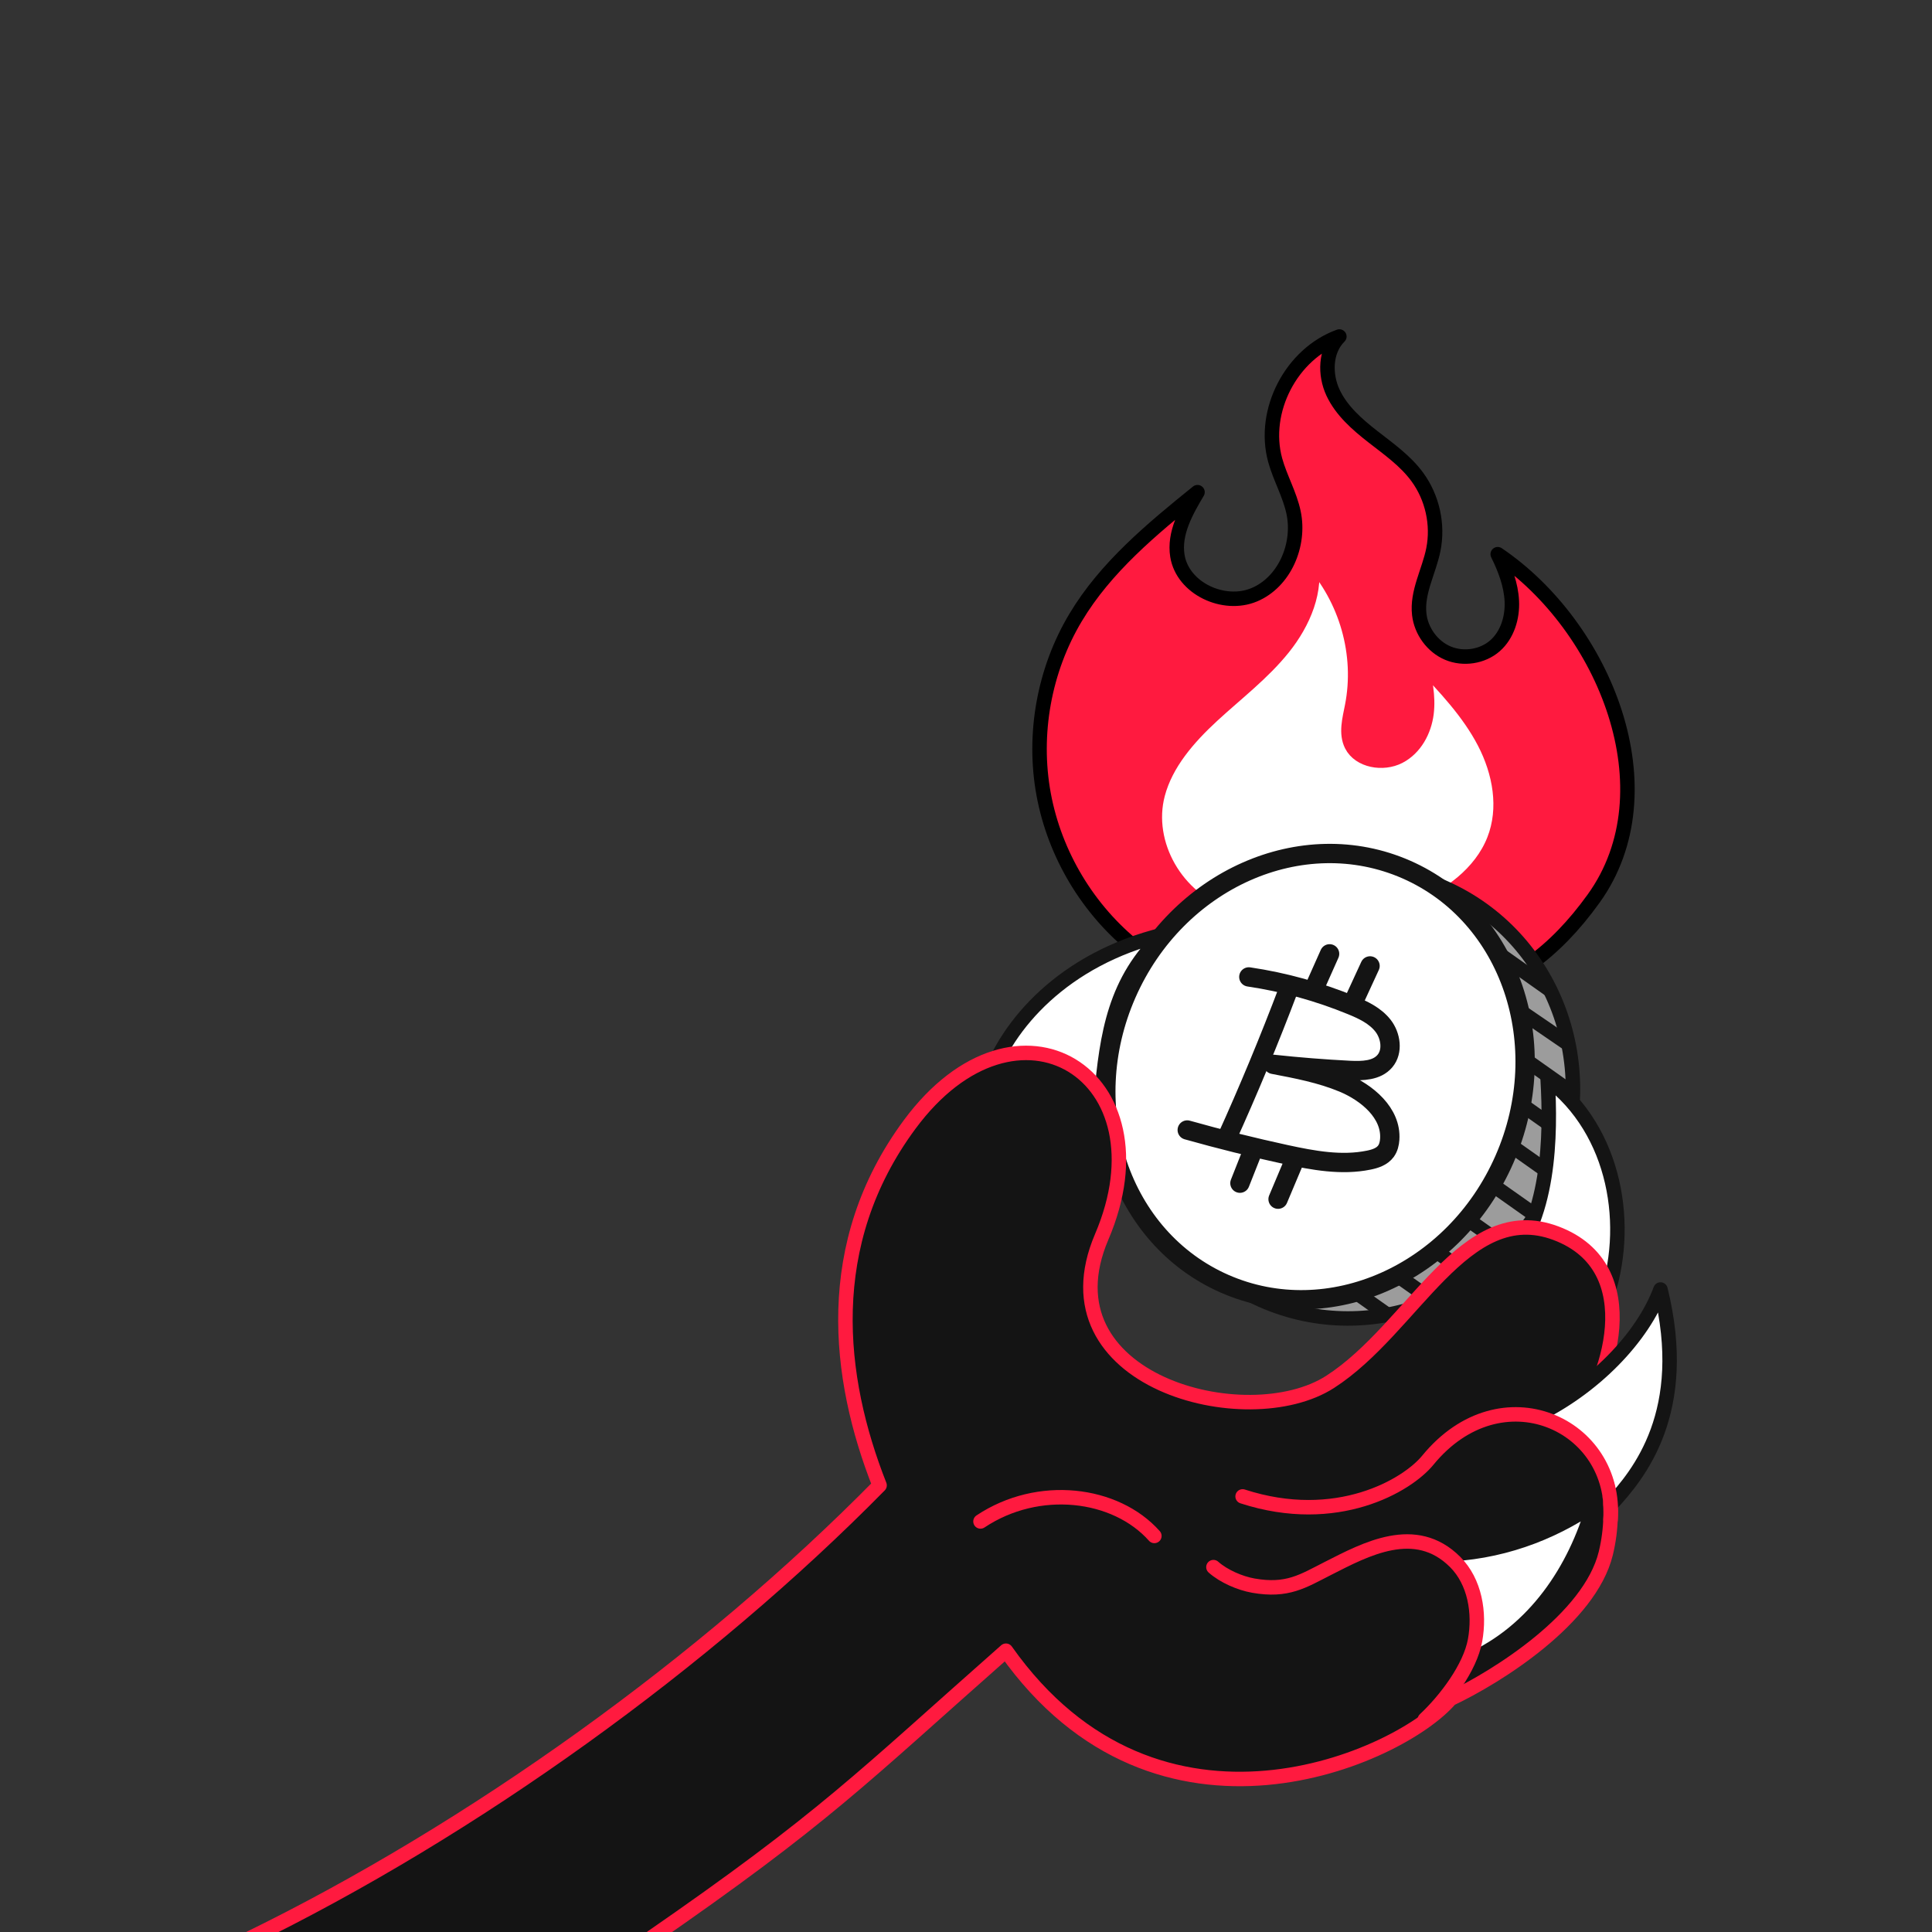 <svg width="200" height="200" viewBox="0 0 200 200" fill="none" xmlns="http://www.w3.org/2000/svg">
<rect x="0" y="0" width="200" height="200" fill="#333333" stroke="none"/>
<g clip-path="url(#clip0_6817_29251)">
<path d="M117.62 98.164C112.653 94.23 109.184 88.454 108.038 82.228C106.892 76.002 108.09 69.364 111.342 63.933C114.459 58.718 119.246 54.762 123.966 50.949C122.76 52.972 121.509 55.219 121.883 57.542C122.43 60.913 126.678 62.891 129.832 61.573C132.986 60.254 134.62 56.388 133.908 53.047C133.511 51.174 132.514 49.473 132.005 47.63C130.611 42.535 133.683 36.624 138.65 34.834C137.174 36.294 137.115 38.759 137.991 40.64C138.868 42.52 140.493 43.936 142.127 45.21C143.76 46.484 145.498 47.705 146.719 49.376C148.278 51.503 148.899 54.29 148.383 56.883C147.933 59.145 146.652 61.31 146.922 63.61C147.124 65.341 148.285 66.937 149.881 67.611C151.477 68.285 153.462 67.993 154.766 66.847C156.039 65.723 156.586 63.925 156.504 62.224C156.421 60.524 155.8 58.898 155.043 57.37C166.161 64.892 173.009 81.861 164.97 93.024C156.931 104.187 146.764 106.412 126.191 102.704C123.104 102.149 120.415 100.404 117.598 98.179L117.62 98.164Z" fill="#FF1A3F" stroke="black" stroke-width="1.498" stroke-linecap="round" stroke-linejoin="round"/>
<path d="M127.053 94.792C121.801 93.114 118.497 87.345 119.853 82.213C120.692 79.037 123.007 76.369 125.502 74.069C127.997 71.769 130.746 69.679 132.844 67.057C134.942 64.434 136.365 61.086 135.661 57.909C139.392 62 141.025 67.739 139.969 73.103C139.707 74.451 139.295 75.912 139.916 77.141C140.733 78.744 143.16 79.171 144.831 78.31C146.509 77.441 147.446 75.628 147.671 73.852C147.895 72.076 147.498 70.286 147.109 68.54C149.559 71.11 152.039 73.725 153.657 76.834C155.275 79.943 155.964 83.659 154.668 86.948C153.32 90.379 149.993 92.882 146.39 94.245C142.786 95.609 138.883 95.991 135.039 96.351C133.271 96.515 131.473 96.68 129.735 96.388C127.997 96.096 126.281 95.279 127.038 94.792H127.053Z" fill="white" stroke="#FF1A3F" stroke-width="1.498" stroke-linecap="round" stroke-linejoin="round"/>
<path d="M160.803 122.348C165.987 110.538 160.898 96.886 149.437 91.855C137.976 86.824 124.482 92.319 119.298 104.129C114.114 115.939 119.203 129.591 130.664 134.622C142.125 139.653 155.618 134.158 160.803 122.348Z" fill="#9C9C9C" stroke="#141414" stroke-width="1.498" stroke-linecap="round" stroke-linejoin="round"/>
<path d="M155.73 120.032C160.926 108.192 156.383 94.752 145.584 90.014C134.785 85.275 121.819 91.033 116.624 102.874C111.429 114.715 115.971 128.155 126.77 132.893C137.569 137.631 150.535 131.873 155.73 120.032Z" fill="white" stroke="#141414" stroke-width="2" stroke-linecap="round" stroke-linejoin="round"/>
<path d="M133.391 102.397C131.405 107.649 129.248 112.841 126.933 117.95" stroke="#141414" stroke-width="2" stroke-linecap="round" stroke-linejoin="round"/>
<path d="M129.278 101.13C132.919 101.67 136.493 102.659 139.909 104.06C141.123 104.554 142.359 105.146 143.168 106.18C143.977 107.214 144.217 108.84 143.363 109.844C142.524 110.84 141.04 110.87 139.752 110.81C137.1 110.675 134.455 110.466 131.81 110.181C134.253 110.645 136.717 111.117 139.017 112.069C141.512 113.103 144.052 115.216 143.865 117.943C143.835 118.377 143.73 118.819 143.475 119.171C143.071 119.726 142.374 119.958 141.707 120.093C138.868 120.677 135.938 120.13 133.106 119.516C129.682 118.774 126.281 117.928 122.902 116.976" stroke="#141414" stroke-width="2" stroke-linecap="round" stroke-linejoin="round"/>
<path d="M137.639 98.741L135.953 102.524" stroke="#141414" stroke-width="2" stroke-linecap="round" stroke-linejoin="round"/>
<path d="M141.827 99.992C141.228 101.295 140.621 102.606 140.021 103.91" stroke="#141414" stroke-width="2" stroke-linecap="round" stroke-linejoin="round"/>
<path d="M129.623 119.276C129.203 120.348 128.776 121.419 128.356 122.483" stroke="#141414" stroke-width="2" stroke-linecap="round" stroke-linejoin="round"/>
<path d="M133.915 120.318L132.305 124.139" stroke="#141414" stroke-width="2" stroke-linecap="round" stroke-linejoin="round"/>
<path d="M157.845 114.579L162.295 117.725" stroke="#141414" stroke-width="1.498" stroke-linecap="round" stroke-linejoin="round"/>
<path d="M157.845 109.664L162.55 112.99" stroke="#141414" stroke-width="1.498" stroke-linecap="round" stroke-linejoin="round"/>
<path d="M157.291 104.614L162.13 107.926" stroke="#141414" stroke-width="1.498" stroke-linecap="round" stroke-linejoin="round"/>
<path d="M155.298 98.838L160.385 102.434" stroke="#141414" stroke-width="1.498" stroke-linecap="round" stroke-linejoin="round"/>
<path d="M156.302 118.519L161.007 121.846" stroke="#141414" stroke-width="1.498" stroke-linecap="round" stroke-linejoin="round"/>
<path d="M154.511 122.67L158.849 125.734" stroke="#141414" stroke-width="1.498" stroke-linecap="round" stroke-linejoin="round"/>
<path d="M151.964 126.266L156.01 129.128" stroke="#141414" stroke-width="1.498" stroke-linecap="round" stroke-linejoin="round"/>
<path d="M149.117 129.862L152.608 132.327" stroke="#141414" stroke-width="1.498" stroke-linecap="round" stroke-linejoin="round"/>
<path d="M145.153 132.395L148.367 134.665" stroke="#141414" stroke-width="1.498" stroke-linecap="round" stroke-linejoin="round"/>
<path d="M140.92 134.193L143.61 136.096" stroke="#141414" stroke-width="1.498" stroke-linecap="round" stroke-linejoin="round"/>
<path d="M166.153 134.721C168.921 127.055 167.318 117.082 160.212 111.724C160.547 117.457 160.494 126.52 155.601 131.284C159.571 131.158 162.776 132.328 166.153 134.721Z" fill="white" stroke="#141414" stroke-width="1.498" stroke-linecap="round" stroke-linejoin="round"/>
<path d="M102.28 111.864C104.202 106.067 110.123 99.26 120.45 96.744C115.412 101.456 114.582 107.043 113.993 113.625C113.895 112.244 111.813 111.841 110.462 111.227C108.272 110.244 105.417 111.293 102.28 111.864Z" fill="white" stroke="#141414" stroke-width="1.498" stroke-linecap="round" stroke-linejoin="round"/>
<path d="M25.528 200.812C48.986 189.394 73.08 172.028 91.053 153.762C86.663 142.629 85.022 128.791 94.155 116.422C105.318 101.303 121.186 111.335 114.047 128.042C107.671 142.966 129.061 148.608 137.699 143.048C146.337 137.489 151.589 124.101 161.067 127.66C170.544 131.218 166.566 143.378 162.677 147.783C166.543 149.911 167.442 155.837 166.229 160.812C164.573 167.57 155.005 173.571 150.143 175.871C144.929 181.985 119.89 193.2 104.135 170.881C89.188 184.067 85.464 188.128 67.094 200.812" fill="#141414"/>
<path d="M25.528 200.812C48.986 189.394 73.08 172.028 91.053 153.762C86.663 142.629 85.022 128.791 94.155 116.422C105.318 101.303 121.186 111.335 114.047 128.042C107.671 142.966 129.061 148.608 137.699 143.048C146.337 137.489 151.589 124.101 161.067 127.66C170.544 131.218 166.566 143.378 162.677 147.783C166.543 149.911 167.442 155.837 166.229 160.812C164.573 167.57 155.005 173.571 150.143 175.871C144.929 181.985 119.89 193.2 104.135 170.881C89.188 184.067 85.464 188.128 67.094 200.812" stroke="#FF1A3F" stroke-width="1.498" stroke-linecap="round" stroke-linejoin="round"/>
<path d="M158.632 146.742C165.022 143.738 170.072 138.411 171.893 133.489C175.009 146.15 169.675 152.601 166.76 155.755C166.356 152.121 164.318 148.038 158.632 146.742Z" fill="white" stroke="#141414" stroke-width="1.498" stroke-linecap="round" stroke-linejoin="round"/>
<path d="M128.634 154.908C138.388 158.078 145.678 153.77 147.806 151.162C155.41 141.872 167.465 147.446 166.723 157.321" stroke="#FF1A3F" stroke-width="1.498" stroke-linecap="round" stroke-linejoin="round"/>
<path d="M149.117 160.94C155.185 160.797 160.497 158.812 164.985 155.755C163.067 162.498 158.864 168.881 152.099 171.885C151.836 172.005 151.394 172.043 151.274 171.766C153.185 169.128 152.391 164.521 149.117 160.94Z" fill="white" stroke="#141414" stroke-width="1.498" stroke-linecap="round" stroke-linejoin="round"/>
<path d="M125.614 162.228C126.678 163.172 128.356 163.899 129.757 164.146C133.264 164.76 134.859 163.689 137.452 162.37C141.363 160.385 146.517 157.576 150.638 161.696C152.683 163.742 153.215 166.963 152.698 169.81C152.181 172.657 149.638 176 147.5 178" stroke="#FF1A3F" stroke-width="1.498" stroke-linecap="round" stroke-linejoin="round"/>
<path d="M139.722 65.146C140.381 67.364 141.407 69.304 141.003 70.63C140.771 71.612 139.916 73.889 140.149 75.478C140.209 76.204 140.426 76.924 140.778 77.583C140.658 76.946 140.598 76.294 140.643 75.65C140.658 75.388 140.786 74.699 140.816 74.616C142.426 70.443 142.726 69.042 139.722 65.146Z" fill="#FF1A3F"/>
<path d="M101.5 157.5C107.5 153.5 115.5 154.5 119.5 159" stroke="#FF1A3F" stroke-width="1.498" stroke-linecap="round" stroke-linejoin="round"/>
</g>
<defs>
<clipPath id="clip0_6817_29251">
<rect width="200" height="200" fill="white"/>
</clipPath>
</defs>
</svg>
